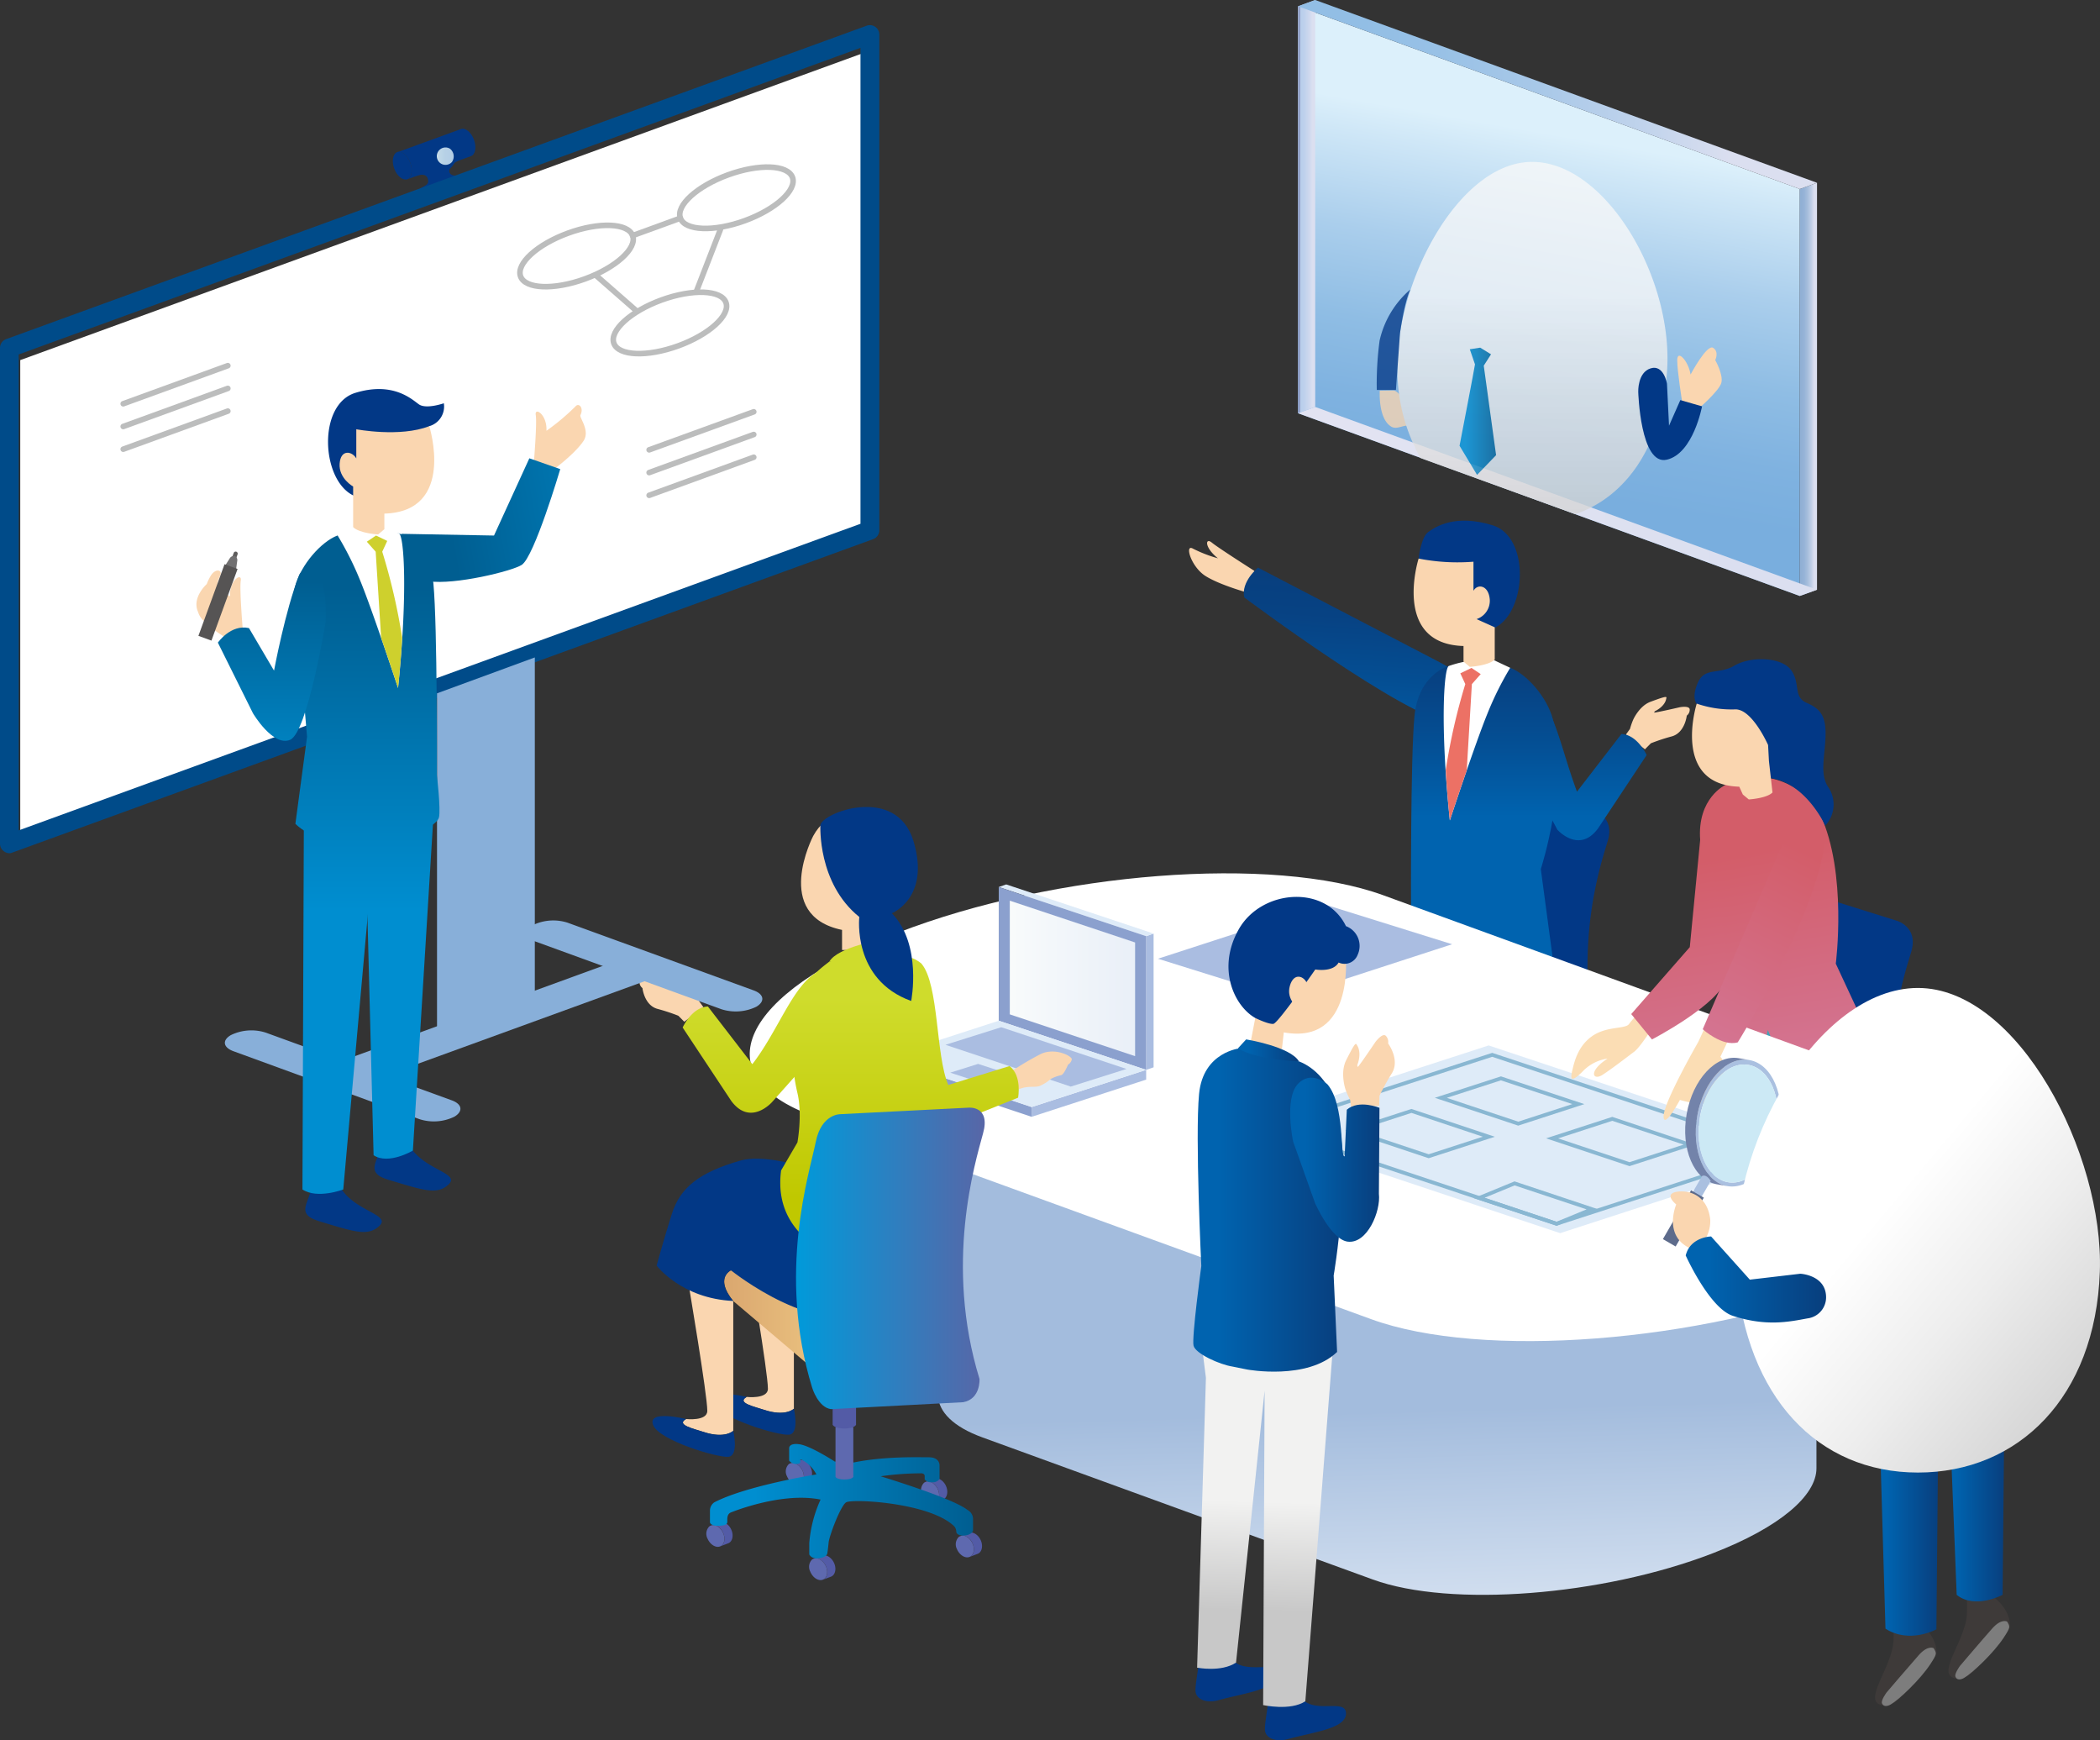 <svg xmlns="http://www.w3.org/2000/svg" xmlns:xlink="http://www.w3.org/1999/xlink" viewBox="0 0 514.5 426.26" width="514.5" height="426.26"><rect x="0" y="0" width="514.5" height="426.26" fill="#333333" stroke="none"/><defs><style>.cls-1{isolation:isolate;}.cls-2{fill:#fff;}.cls-3{fill:#023886;}.cls-4{fill:url(#linear-gradient);}.cls-5{fill:url(#linear-gradient-2);}.cls-6{fill:url(#linear-gradient-3);}.cls-7{fill:#fad6b0;}.cls-8{fill:url(#linear-gradient-4);}.cls-9{fill:url(#linear-gradient-5);}.cls-10{fill:url(#linear-gradient-6);}.cls-11{fill:url(#linear-gradient-7);}.cls-12{fill:#ec7165;}.cls-13{fill:url(#linear-gradient-8);}.cls-14{fill:#004b89;}.cls-15{fill:#fbddb4;}.cls-16{fill:#88afd9;}.cls-17{fill:url(#linear-gradient-9);}.cls-18{fill:#aabde1;}.cls-19{fill:#8ba0ce;}.cls-20{fill:#deebf8;}.cls-21{fill:url(#linear-gradient-10);}.cls-22,.cls-48{fill:none;}.cls-22{stroke:#89b7d2;stroke-miterlimit:10;stroke-width:0.92px;}.cls-23{fill:#535ba6;}.cls-24{fill:#5e69af;}.cls-25{fill:url(#linear-gradient-11);}.cls-26{fill:url(#linear-gradient-12);}.cls-27{fill:url(#linear-gradient-13);}.cls-28{fill:url(#linear-gradient-14);}.cls-29{fill:url(#linear-gradient-15);}.cls-30{fill:url(#linear-gradient-16);}.cls-31{fill:url(#linear-gradient-17);}.cls-32{fill:url(#linear-gradient-18);}.cls-33{fill:url(#linear-gradient-19);}.cls-34{fill:url(#linear-gradient-20);}.cls-35{fill:url(#linear-gradient-21);}.cls-36{fill:url(#linear-gradient-22);}.cls-37{fill:url(#linear-gradient-23);}.cls-38{fill:#aac0e0;}.cls-39{fill:#7383aa;}.cls-40{fill:#cce9f5;}.cls-41{fill:#5d6b8b;}.cls-42{fill:#3e3a39;}.cls-43{fill:#7d7d7d;}.cls-44{fill:url(#linear-gradient-24);}.cls-45{fill:url(#linear-gradient-25);}.cls-46{fill:url(#linear-gradient-26);}.cls-47{fill:url(#linear-gradient-27);}.cls-48{stroke:#bcbdbd;stroke-linecap:round;stroke-linejoin:round;stroke-width:1.37px;}.cls-49{fill:url(#linear-gradient-28);}.cls-50,.cls-51,.cls-52,.cls-53,.cls-54{mix-blend-mode:multiply;}.cls-50{fill:url(#linear-gradient-29);}.cls-51{fill:url(#linear-gradient-30);}.cls-52{fill:url(#linear-gradient-31);}.cls-53{fill:url(#linear-gradient-32);}.cls-54{fill:url(#linear-gradient-33);}.cls-55{opacity:0.77;}.cls-56{fill:url(#linear-gradient-34);}.cls-57{fill:url(#linear-gradient-35);}.cls-58{fill:url(#linear-gradient-36);}.cls-59{fill:url(#linear-gradient-37);}.cls-60{fill:url(#linear-gradient-38);}.cls-61{fill:url(#linear-gradient-39);}.cls-62{fill:url(#linear-gradient-40);}.cls-63{fill:#ced02d;}.cls-64{fill:#5e5c5c;}.cls-65{fill:#717071;}.cls-66{fill:#565454;}</style><linearGradient id="linear-gradient" x1="-1142.11" y1="295.83" x2="-1142.11" y2="200.34" gradientTransform="translate(1571.97)" gradientUnits="userSpaceOnUse"><stop offset="0.17" stop-color="#5ec1cd"/><stop offset="1" stop-color="#006c8e"/></linearGradient><linearGradient id="linear-gradient-2" x1="-1127.26" y1="295.83" x2="-1127.26" y2="200.34" xlink:href="#linear-gradient"/><linearGradient id="linear-gradient-3" x1="-859.9" y1="-499.38" x2="-859.9" y2="-592.25" gradientTransform="translate(1380.45 637.77) rotate(-10)" gradientUnits="userSpaceOnUse"><stop offset="0" stop-color="#d485af"/><stop offset="0.95" stop-color="#d35d69"/></linearGradient><linearGradient id="linear-gradient-4" x1="333.82" y1="138.51" x2="330.01" y2="195.79" gradientUnits="userSpaceOnUse"><stop offset="0" stop-color="#083e7d"/><stop offset="0.22" stop-color="#074283"/><stop offset="0.5" stop-color="#044f94"/><stop offset="0.83" stop-color="#0063af"/></linearGradient><linearGradient id="linear-gradient-5" x1="-1217.13" y1="271.72" x2="-1217.13" y2="176.24" gradientTransform="translate(1571.97)" gradientUnits="userSpaceOnUse"><stop offset="0.17" stop-color="#008ed0"/><stop offset="1" stop-color="#005e91"/></linearGradient><linearGradient id="linear-gradient-6" x1="-1202.28" y1="271.72" x2="-1202.28" y2="176.24" xlink:href="#linear-gradient-5"/><linearGradient id="linear-gradient-7" x1="-1208.59" y1="154.94" x2="-1208.59" y2="209.22" gradientTransform="translate(1571.97)" xlink:href="#linear-gradient-4"/><linearGradient id="linear-gradient-8" x1="340.3" y1="425.93" x2="338.01" y2="345.73" gradientUnits="userSpaceOnUse"><stop offset="0.17" stop-color="#e5edf7"/><stop offset="1" stop-color="#a3bcdd"/></linearGradient><linearGradient id="linear-gradient-9" x1="9803.68" y1="154.94" x2="9803.68" y2="209.22" gradientTransform="matrix(-1, 0, 0, 1, 10189.44, 0)" xlink:href="#linear-gradient-4"/><linearGradient id="linear-gradient-10" x1="247.4" y1="239.66" x2="278.1" y2="239.66" gradientUnits="userSpaceOnUse"><stop offset="0.03" stop-color="#f8fbfb"/><stop offset="0.08" stop-color="#f7fafb"/><stop offset="1" stop-color="#e9eff8"/></linearGradient><linearGradient id="linear-gradient-11" x1="173.9" y1="367.71" x2="238.36" y2="367.71" gradientTransform="matrix(1, 0, 0, 1, 0, 0)" xlink:href="#linear-gradient-5"/><linearGradient id="linear-gradient-12" x1="177.43" y1="323.02" x2="237.45" y2="323.02" gradientUnits="userSpaceOnUse"><stop offset="0" stop-color="#daa76f"/><stop offset="0.83" stop-color="#fde092"/></linearGradient><linearGradient id="linear-gradient-13" x1="233.14" y1="298.54" x2="233.14" y2="244.58" gradientUnits="userSpaceOnUse"><stop offset="0.09" stop-color="#c0c800"/><stop offset="1" stop-color="#cfdc2c"/></linearGradient><linearGradient id="linear-gradient-14" x1="210.1" y1="298.54" x2="210.1" y2="244.58" xlink:href="#linear-gradient-13"/><linearGradient id="linear-gradient-15" x1="186.99" y1="298.54" x2="186.99" y2="244.58" xlink:href="#linear-gradient-13"/><linearGradient id="linear-gradient-16" x1="210.65" y1="298.55" x2="210.65" y2="244.58" xlink:href="#linear-gradient-13"/><linearGradient id="linear-gradient-17" x1="195.06" y1="308.24" x2="241.3" y2="308.24" gradientUnits="userSpaceOnUse"><stop offset="0" stop-color="#009ada"/><stop offset="1" stop-color="#5866a7"/></linearGradient><linearGradient id="linear-gradient-18" x1="-443.11" y1="362.24" x2="-444.14" y2="394.55" gradientTransform="translate(752.41)" gradientUnits="userSpaceOnUse"><stop offset="0.17" stop-color="#f2f2f1"/><stop offset="1" stop-color="#c8c8c8"/></linearGradient><linearGradient id="linear-gradient-19" x1="292.35" y1="296.38" x2="328.95" y2="296.38" gradientUnits="userSpaceOnUse"><stop offset="0.17" stop-color="#0063af"/><stop offset="1" stop-color="#083e7d"/></linearGradient><linearGradient id="linear-gradient-20" x1="316.1" y1="284.07" x2="337.99" y2="284.07" xlink:href="#linear-gradient-19"/><linearGradient id="linear-gradient-21" x1="303.31" y1="257.3" x2="318.22" y2="257.3" xlink:href="#linear-gradient-19"/><linearGradient id="linear-gradient-22" x1="-885.45" y1="-500.06" x2="-885.45" y2="-592.43" xlink:href="#linear-gradient-3"/><linearGradient id="linear-gradient-23" x1="-1183.07" y1="2476.47" x2="-1183.07" y2="2383.64" gradientTransform="translate(2553.11 -1419.1) rotate(26)" xlink:href="#linear-gradient-3"/><linearGradient id="linear-gradient-24" x1="476.62" y1="350.03" x2="491.36" y2="350.03" xlink:href="#linear-gradient-19"/><linearGradient id="linear-gradient-25" x1="459.63" y1="356.98" x2="475.15" y2="356.98" xlink:href="#linear-gradient-19"/><linearGradient id="linear-gradient-26" x1="8889" y1="296.59" x2="8824.77" y2="350.48" gradientTransform="matrix(-1, 0, 0, 1, 9350.14, 0)" gradientUnits="userSpaceOnUse"><stop offset="0" stop-color="#fff"/><stop offset="0.38" stop-color="#ededed"/><stop offset="1" stop-color="#c8c8c8"/></linearGradient><linearGradient id="linear-gradient-27" x1="413.02" y1="313.41" x2="447.39" y2="313.41" xlink:href="#linear-gradient-19"/><linearGradient id="linear-gradient-28" x1="106.7" y1="38.66" x2="111.13" y2="38.66" gradientUnits="userSpaceOnUse"><stop offset="0" stop-color="#cee1e9"/><stop offset="0.01" stop-color="#cde0e9"/><stop offset="0.26" stop-color="#bed6e7"/><stop offset="0.54" stop-color="#b6d0e6"/><stop offset="1" stop-color="#b3cee6"/></linearGradient><linearGradient id="linear-gradient-29" x1="386.51" y1="33.89" x2="371.52" y2="118.91" gradientUnits="userSpaceOnUse"><stop offset="0" stop-color="#dcf0fb"/><stop offset="0.09" stop-color="#cfe7f7"/><stop offset="0.36" stop-color="#aaceec"/><stop offset="0.61" stop-color="#8fbde4"/><stop offset="0.83" stop-color="#7fb2e0"/><stop offset="1" stop-color="#79aede"/></linearGradient><linearGradient id="linear-gradient-30" x1="444.47" y1="95.37" x2="441.46" y2="95.37" gradientUnits="userSpaceOnUse"><stop offset="0" stop-color="#dbdff0"/><stop offset="0.23" stop-color="#c1cfe7"/><stop offset="0.53" stop-color="#a7bedd"/><stop offset="0.79" stop-color="#97b4d7"/><stop offset="1" stop-color="#91b0d5"/></linearGradient><linearGradient id="linear-gradient-31" x1="321.54" y1="50.61" x2="318.53" y2="50.61" gradientUnits="userSpaceOnUse"><stop offset="0" stop-color="#dbdff0"/><stop offset="0.25" stop-color="#ced9ee"/><stop offset="0.67" stop-color="#bed1ec"/><stop offset="0.99" stop-color="#b8ceeb"/><stop offset="1" stop-color="#93a2ca"/></linearGradient><linearGradient id="linear-gradient-32" x1="424.17" y1="23.15" x2="333.38" y2="23.15" gradientUnits="userSpaceOnUse"><stop offset="0" stop-color="#dbdff0"/><stop offset="0.22" stop-color="#c2d4ec"/><stop offset="0.52" stop-color="#a8c8e8"/><stop offset="0.79" stop-color="#98c1e6"/><stop offset="1" stop-color="#92bee5"/></linearGradient><linearGradient id="linear-gradient-33" x1="424.17" y1="122.83" x2="333.38" y2="122.83" gradientUnits="userSpaceOnUse"><stop offset="0" stop-color="#dbdff0"/><stop offset="0.12" stop-color="#dce0f0"/><stop offset="1" stop-color="#e2e3f2"/></linearGradient><linearGradient id="linear-gradient-34" x1="375.42" y1="72.5" x2="375.42" y2="143.08" gradientUnits="userSpaceOnUse"><stop offset="0" stop-color="#f8f8f8"/><stop offset="1" stop-color="#c8c8c8"/></linearGradient><linearGradient id="linear-gradient-35" x1="-783.42" y1="100.75" x2="-774.47" y2="100.75" gradientTransform="translate(1141.01)" xlink:href="#linear-gradient-5"/><linearGradient id="linear-gradient-36" x1="10393.26" y1="239.29" x2="10393.26" y2="143.81" gradientTransform="matrix(-1, 0, 0, 1, 10491.15, 0)" xlink:href="#linear-gradient-5"/><linearGradient id="linear-gradient-37" x1="10408.11" y1="239.29" x2="10408.11" y2="143.81" gradientTransform="matrix(-1, 0, 0, 1, 10491.15, 0)" xlink:href="#linear-gradient-5"/><linearGradient id="linear-gradient-38" x1="3434.5" y1="-3118.6" x2="3434.5" y2="-3193.45" gradientTransform="matrix(0.17, 0.98, 0.98, -0.17, 2651.11, -3806.12)" xlink:href="#linear-gradient-5"/><linearGradient id="linear-gradient-39" x1="10401.44" y1="239.29" x2="10401.44" y2="143.8" gradientTransform="matrix(-1, 0, 0, 1, 10491.15, 0)" xlink:href="#linear-gradient-5"/><linearGradient id="linear-gradient-40" x1="10424.6" y1="207.91" x2="10424.6" y2="142.42" gradientTransform="matrix(-1, 0, 0, 1, 10491.15, 0)" xlink:href="#linear-gradient-5"/></defs><g class="cls-1"><g id="レイヤー_2" data-name="レイヤー 2"><g id="レイヤー_2-2" data-name="レイヤー 2"><polygon class="cls-2" points="4.96 88.21 4.96 206.13 213.58 130.16 213.58 12.24 4.96 88.21"/><path class="cls-3" d="M101.49,43.31s3.09-1.59,3.41.86c.25,1.95-3,1-2.9,4.51l12.18-4.09s.34-1.45-2.38-1.53-1.88-2.47.09-3.5c1.36-.71.17-1.78.17-1.78Z"/><path class="cls-3" d="M464.67,225.52l-31.3-9.8s-4.76-1.94-6.15,4.61c-1.46,6.83-9.54,28.53-.87,59.84,0,0,1.45,5.37,4.62,6.94l32.37,10.08c4.34.77,4.05-4.23,4.05-4.23-8.67-31.31-1.09-53.29.87-59.84C470.08,227,464.67,225.52,464.67,225.52Z"/><path class="cls-4" d="M421.49,255.37l5.1,83s6,3.56,9.63,1.14l2-77.59s-3.39-15.29-8-14.56S421.49,255.37,421.49,255.37Z"/><path class="cls-5" d="M435.81,260.22l7.84,87.67s6.33,2.43,10,0L453.27,259s-4.12-7.52-8.73-6.79S435.81,260.22,435.81,260.22Z"/><path class="cls-6" d="M422.79,192.23s-7.07,3.2-6.24,13.64,6.27,44.32,6.27,44.32-1.92,7.9-1.11,9.73,5.89,3.44,9.08,3.38l2.32-11,5,11.7s14.95.11,20.92-8.06l-9.26-19.89s2.88-22.2-3.8-36.51c-2.4-5.14-8.12-8.13-12.19-8.9Z"/><path class="cls-3" d="M416.05,172.79s-1.91-1.2-.14-5.43c1.72-4.07,5.11-2,9.06-4.33s11.56-2.13,13.88,1.15.41,6.55,3.82,8,4.73,3.35,4.59,8.13-1.48,9.28.63,12.45a7.55,7.55,0,0,1-.71,9.47s-4.65-10.38-13.39-11.62C425.66,189.51,416.05,172.79,416.05,172.79Z"/><path class="cls-7" d="M415.7,172.35s-6.29,19.86,10.42,20.35l.87,1.91,1.46,1.21s4.36-.24,5.81-1.7l-.87-7.72-.21-3.91s-3.86-8.78-8-8.73A26.17,26.17,0,0,1,415.7,172.35Z"/><path class="cls-3" d="M390.36,198.48l-31.3-9.81s-4.75-1.93-6.15,4.62c-1.46,6.83-9.53,28.53-.87,59.84,0,0,1.45,5.36,4.63,6.93L389,270.15c4.34.77,4-4.23,4-4.23-8.67-31.32-1.09-53.29.87-59.85C395.78,200,390.36,198.48,390.36,198.48Z"/><path class="cls-7" d="M307.33,139.84s-8.83-5.61-10.43-6.93-1.93,1.12,1.5,3.85a33,33,0,0,1-6.12-2.37c-2.14-1.24-.51,4.45,3.08,6.71S306,145.27,306,145.27Z"/><path class="cls-8" d="M356,177.34c-11.66-1.42-51.16-31-51.16-31-.86-3.86,3.37-7.3,3.37-7.3l43.84,22.83s8,3.92,8.29,7.08S356,177.34,356,177.34Z"/><path class="cls-3" d="M376.37,322.59c.08,2.91,2.41,5.5,1.23,7.2-.82,1.19-2.27,1.55-5.32,2.46-6.87,2.06-10,2.93-12.58.38s5.11-3.42,8.87-8.25a6.62,6.62,0,0,0,1.36-3.38"/><path class="cls-3" d="M359.41,312.47c.08,2.91,2.42,5.5,1.23,7.21-.82,1.18-2.26,1.54-5.31,2.46-6.87,2.06-10,2.93-12.58.38s5.11-3.42,8.87-8.26a6.68,6.68,0,0,0,1.35-3.38"/><path class="cls-9" d="M346.47,231.26l5.1,83s6,3.57,9.63,1.14l2-77.59s-3.39-15.28-8-14.55S346.47,231.26,346.47,231.26Z"/><path class="cls-10" d="M360.79,236.12l7.84,87.67s6.33,2.42,10,0l-.34-88.89s-4.12-7.52-8.73-6.79S360.79,236.12,360.79,236.12Z"/><path class="cls-11" d="M355.06,163.08s-7.53,1.92-8.52,12.35-.84,46.82-.84,46.82-1,8.49-.51,10.43,6.38,4.62,9.53,5.11l1.48-8.24,2.16,9s14.7,2.71,22-4.31l-2.86-21.36s7-21.52,2.94-36.77c-1.47-5.48-6.47-11-10.34-12.49Z"/><path class="cls-2" d="M358.6,162.13a27.31,27.31,0,0,0-3.63,1c-1.22.48-2.19,14.55.24,37.84,0,0,6.18-18.76,9.22-26.2A77.56,77.56,0,0,1,370,163.58l-4.13-1.94Z"/><path class="cls-12" d="M359.35,188.69c-2.22,6.44-4.14,12.25-4.14,12.25-.46-4.45-.8-8.57-1-12.31A147.1,147.1,0,0,1,359,167.57l-1.22-2.64,2.74-1.32,2.26,1.51-2.17,2.45Z"/><path class="cls-3" d="M347.56,136.82s.57-5.23,2.36-6.51,6.57-4.46,15.75-1.65,8.42,20.91.76,25S347.56,136.82,347.56,136.82Z"/><path class="cls-7" d="M347.56,136.82s-6.62,20.91,11,21.42v3.82l1.53,1.28s4.59-.26,6.12-1.78v-7.91l-4.45-2A4.75,4.75,0,0,0,365,146.9c-.26-3.57-3-4-4-2.18v-7.13A49.64,49.64,0,0,1,347.56,136.82Z"/><path class="cls-13" d="M229.8,278.37v63.48c.2,4,3.73,7.63,10.84,10.22l95.73,34.84c19,6.9,56.23,4,83.24-6.43,16.55-6.4,25.41-14.17,25.42-20.8V307.77Z"/><path class="cls-14" d="M2.29,209A2.31,2.31,0,0,1,1,208.55a2.28,2.28,0,0,1-1-1.88V85.22a2.28,2.28,0,0,1,1.51-2.15L212.33,6.3a2.28,2.28,0,0,1,2.1.27,2.3,2.3,0,0,1,1,1.88V129.9a2.3,2.3,0,0,1-1.51,2.16L3.07,208.82A2.07,2.07,0,0,1,2.29,209ZM4.58,86.82V203.4l206.24-75.1V11.72Z"/><path class="cls-15" d="M412.68,248.65c-2.1,2.47-6,1.13-6,1.13a1.07,1.07,0,0,1-1.27,0c-.81-.45-.1-2.44-.1-2.44s.28-1.3,1-1.35.78,1.11.78,1.11.37-1.16,1-1.14.86,1.19.86,1.19.27-1.22,1-1.11.82,1.11.82,1.11.55-1.32,1.2-.86a2.84,2.84,0,0,1,.72,1.11Z"/><path class="cls-3" d="M458.92,338c.08,2.91,2.42,5.5,1.23,7.21-.82,1.18-2.27,1.54-5.32,2.45-6.86,2.06-10,2.94-12.57.39s5.1-3.42,8.86-8.26a6.62,6.62,0,0,0,1.36-3.38"/><polygon class="cls-16" points="107.07 253.49 107.07 169.83 131.03 161.04 131.03 245.35 107.07 253.49"/><path class="cls-2" d="M220,228.47c-38.58,14.93-47.9,35-20.81,44.89l136.75,49.77C363,333,416.25,328.88,454.84,314h0c38.58-14.93,47.9-35,20.81-44.89L338.9,219.29c-27.09-9.86-80.33-5.75-118.92,9.18Z"/><path class="cls-7" d="M402.9,179c3.38-1.83,1.82-4.42,2.62-4.82,2.45-1.25,2.67-2.88,2.67-2.88.13-.65.67-1.07-3.79.59-2.77,1-4.26,4.38-4.26,4.38a17,17,0,0,0-.79,2.27l-1,1.38,4.66,3.62,1.45-1.47a47.13,47.13,0,0,1,5.13-1.69c3.23-.89,3.67-5.09,3.67-5.09a1.82,1.82,0,0,0,.72-1.51c-.05-1-2.44-.54-2.44-.54s-5.36,1.24-6.24,1.31"/><path class="cls-17" d="M374.86,168.69c5.83,3.37,7.31,14,11.5,25.23l10.89-14.13c3.95.18,6.18,5.16,6.18,5.16l-11.88,17.93c-4.67,6.39-10,.35-10,.35l-9.86-18.53s-5.07-8.31-3.22-12.91A5.08,5.08,0,0,1,374.86,168.69Z"/><polygon class="cls-18" points="252.75 273.56 280.81 264.45 280.81 262.06 252.75 271.17 252.75 273.56"/><polygon class="cls-19" points="252.75 273.56 216.64 261.52 216.64 259.13 252.75 271.17 252.75 273.56"/><polygon class="cls-18" points="280.81 262.06 282.63 261.44 282.63 228.68 280.81 229.31 280.81 262.06"/><polygon class="cls-20" points="280.81 229.31 282.63 228.68 246.52 216.64 244.69 217.27 280.81 229.31"/><polygon class="cls-19" points="280.81 262.06 244.69 250.02 244.69 217.27 280.81 229.31 280.81 262.06"/><polygon class="cls-21" points="278.1 258.7 247.4 248.47 247.4 220.62 278.1 230.86 278.1 258.7"/><polygon class="cls-20" points="252.75 271.17 216.64 259.13 244.69 250.03 280.81 262.06 252.75 271.17"/><polygon class="cls-20" points="382.24 302.06 303.72 275.87 364.71 256.08 443.23 282.25 382.24 302.06"/><polygon class="cls-18" points="314.87 244.58 283.7 234.84 324.6 221.56 355.77 231.29 314.87 244.58"/><polygon class="cls-22" points="381.36 299.76 310.7 276.19 365.59 258.38 436.26 281.93 381.36 299.76"/><polygon class="cls-22" points="371.96 275.24 353 268.91 367.73 264.14 386.69 270.45 371.96 275.24"/><polygon class="cls-22" points="399.23 285.16 380.27 278.84 395 274.06 413.96 280.38 399.23 285.16"/><polygon class="cls-22" points="381.36 299.76 362.4 293.44 371.07 289.87 390.03 296.19 381.36 299.76"/><polygon class="cls-22" points="350.03 283.22 331.07 276.9 345.8 272.12 364.76 278.44 350.03 283.22"/><polygon class="cls-18" points="262.33 266.16 231.64 255.92 245.3 251.62 275.99 261.84 262.33 266.16"/><polygon class="cls-18" points="241.47 265.58 232.81 262.75 239.63 260.6 248.3 263.42 241.47 265.58"/><path class="cls-7" d="M247.8,262.42a73.36,73.36,0,0,1,7.1-4.2c3.5-1.74,7.8.47,7.69,1.28a2,2,0,0,1-.93,1.29s-.94,2.33-1.64,2.56a9.84,9.84,0,0,0-2.56.93,10.55,10.55,0,0,1-2.79,1.75c-1.4.46-3.5-.35-6.17,1.39C247,268.39,247.8,262.42,247.8,262.42Z"/><path class="cls-23" d="M229,362.14c1-.24,2.28.62,2.83,2s.19,2.86-.87,3.21l-2,.77c1.06-.34,1.45-1.78.88-3.21a3.52,3.52,0,0,0-1.57-1.8,2.16,2.16,0,0,0-1.51-.14Z"/><path class="cls-24" d="M228.33,363.15a3.8,3.8,0,0,1,1.49,1.76c.57,1.43.18,2.87-.88,3.21s-2.38-.52-3-1.95a2.56,2.56,0,0,1,.48-3A1.8,1.8,0,0,1,228.33,363.15Z"/><path class="cls-23" d="M195.87,357.63c1-.24,2.28.62,2.83,2s.19,2.87-.87,3.22l-2,.77c1.06-.34,1.45-1.78.87-3.21a3.46,3.46,0,0,0-1.56-1.8,2.15,2.15,0,0,0-1.51-.15Z"/><path class="cls-24" d="M195.19,358.64a3.75,3.75,0,0,1,1.49,1.76c.58,1.43.19,2.87-.87,3.21s-2.38-.53-3-2a2.53,2.53,0,0,1,.47-3A1.8,1.8,0,0,1,195.19,358.64Z"/><path class="cls-23" d="M176.4,372.84c1-.24,2.28.62,2.83,2s.19,2.86-.87,3.21l-2,.77c1.06-.34,1.45-1.78.87-3.21a3.46,3.46,0,0,0-1.56-1.8,2.18,2.18,0,0,0-1.51-.14Z"/><path class="cls-24" d="M175.72,373.85a3.75,3.75,0,0,1,1.49,1.76c.58,1.43.19,2.87-.87,3.21s-2.38-.52-3-1.95a2.54,2.54,0,0,1,.47-3A1.8,1.8,0,0,1,175.72,373.85Z"/><path class="cls-23" d="M201.57,381c1-.24,2.28.62,2.84,2s.19,2.87-.87,3.22l-2,.77c1.06-.34,1.45-1.78.87-3.21a3.46,3.46,0,0,0-1.56-1.8,2.15,2.15,0,0,0-1.51-.15Z"/><path class="cls-24" d="M200.9,382a3.75,3.75,0,0,1,1.49,1.76c.58,1.43.19,2.87-.87,3.21s-2.39-.53-3-2a2.53,2.53,0,0,1,.47-3A1.8,1.8,0,0,1,200.9,382Z"/><path class="cls-23" d="M237.51,375.42c1-.24,2.28.62,2.83,2s.19,2.86-.87,3.21l-2,.77c1.06-.34,1.45-1.78.87-3.21a3.46,3.46,0,0,0-1.56-1.8,2.18,2.18,0,0,0-1.51-.14Z"/><path class="cls-24" d="M236.83,376.43a3.75,3.75,0,0,1,1.49,1.76c.58,1.43.19,2.87-.87,3.21s-2.38-.52-3-1.95a2.54,2.54,0,0,1,.48-3A1.78,1.78,0,0,1,236.83,376.43Z"/><path class="cls-25" d="M204.51,358s-5.86-3.81-8.59-4.22-2.58,1-2.58,1v3a2.2,2.2,0,0,0,2.17.77c1.2-.16,0-1.23.91-1a8.76,8.76,0,0,1,3.6,3.61S182.86,363.9,175,368a2.48,2.48,0,0,0-1.06,1.92v3s.15.82,1.82.82,2.43-.27,2.43-.95-.15-1.91.91-2.33,12.68-5,21.94-3.14A31.57,31.57,0,0,0,198.27,378v2.74s.46,1.23,2.43.95,2-1.23,2-1.23.16-.95.31-2.59,2.88-8.89,4.25-9.85,20.05,0,26.27,5.61a2,2,0,0,1,.76,1.5c0,1,1.67,1.23,2.89.82s1.21-1.09,1.21-1.09v-3a2.5,2.5,0,0,0-1.21-1.91c-.81-.55-2.82-2.53-21.41-8.34a70.67,70.67,0,0,1,9.71-.72s1.07-.13,1.07.69v.82a2.13,2.13,0,0,0,1.82.68,2,2,0,0,0,1.82-.82v-3.3s.11-2-2.62-2-10.81-.27-18.42,1.27"/><path class="cls-24" d="M209.06,349.54v12.23s-.3.63-2.18.63-2.18-.63-2.18-.63V349.54"/><path class="cls-23" d="M209.73,333.91V349s-.39.91-2.85.91S204,349,204,349V333.91"/><path class="cls-7" d="M194.5,313.28v31.79s-2,2-7.23.29c-2.33-.78-6.93-1.73-4.33-3.18,0,0,5.2.58,5.2-2,0-4.05-4.62-31.21-4.62-31.21Z"/><path class="cls-3" d="M182.94,342.18c-2.6,1.45,2,2.4,4.33,3.18,5.21,1.74,7.23-.29,7.23-.29s1.44,6.07-1.16,6.36-17.05-4-18.49-7.8S182.94,342.18,182.94,342.18Z"/><path class="cls-26" d="M179.65,318.69l19.08,16.18h38.72l-58.38-23.7S175,312.91,179.65,318.69Z"/><path class="cls-7" d="M179.65,318.69v31.79s-2,2-7.23.29c-2.33-.78-6.93-1.74-4.33-3.18,0,0,5.2.58,5.2-2,0-4-4.62-31.21-4.62-31.21Z"/><path class="cls-3" d="M168.09,347.59c-2.6,1.44,2,2.4,4.33,3.18,5.21,1.73,7.23-.29,7.23-.29s1.44,6.07-1.16,6.36-17.05-4-18.49-7.81S168.09,347.59,168.09,347.59Z"/><path class="cls-3" d="M215.2,292.68s-23.7-11.28-33.82-8.39-14.74,6.65-16.76,13S160.87,310,160.87,310s6.06,8.09,18.78,8.67c0,0-4.62-4.92-.58-7.52,0,0,22.26,17.92,35.26,9,11.37-7.83,12.72-14.45,12.72-14.45Z"/><path class="cls-27" d="M225.77,236.05c4.32,5.16,3.45,22.53,6.56,29.71l15-4.63c3.13,2.4,2.1,7.75,2.1,7.75l-18,7.2c-7.49,2.55-8.36-5.43-8.36-5.43L217.35,250s-2.21-10.32,1.1-14S225.77,236.05,225.77,236.05Z"/><path class="cls-7" d="M167.76,245.73c-3.38-1.82-1.82-4.41-2.62-4.81-2.45-1.25-2.67-2.89-2.67-2.89-.13-.64-.67-1.06,3.79.59,2.77,1,4.26,4.39,4.26,4.39a17,17,0,0,1,.79,2.27l1,1.38-4.66,3.62-1.45-1.47a47.13,47.13,0,0,0-5.13-1.69c-3.23-.89-3.67-5.09-3.67-5.09a1.83,1.83,0,0,1-.72-1.52c0-1,2.44-.53,2.44-.53s5.36,1.24,6.24,1.31"/><path class="cls-7" d="M199.23,204.78s-10.16,19.44,7.07,23l0,4.92,1.53,0s4.59-.25,6.12-1.78l1-8.29,1.68-14S205.9,192.66,199.23,204.78Z"/><path class="cls-28" d="M217.52,232.33s9.13.78,10.13,11.21-3.79,25.2-3.79,33.07,5.62,26.63,5.14,28.58-6.39,4.62-9.54,5.11l-3.64.73s-27.28-2.94-24.45-24.33l4-6.86s1.26-6.85,0-12.11a48.33,48.33,0,0,1,.11-22.43c1.47-5.48,6.64-8.85,7.69-9.75Z"/><path class="cls-29" d="M200,238.24c-5.82,3.37-9.42,14.35-15.68,22.43l-10.89-14.13c-3.95.18-6.18,5.15-6.18,5.15l11.88,17.94c4.68,6.38,10,.35,10,.35l14-15.73s5.07-8.32,3.22-12.91A5.07,5.07,0,0,0,200,238.24Z"/><path class="cls-30" d="M218.11,232.33l-2-2.17s-10.8,1.75-12.93,5.39C203.2,235.55,214.16,235.06,218.11,232.33Z"/><path class="cls-3" d="M201,202.18s-.76,14.16,9.53,22.43c0,0-1.82,15.34,12.71,20.58,0,0,2.74-13.82-4.73-21.49,0,0,9.52-3.8,5.28-17.72S201.18,199.15,201,202.18Z"/><path class="cls-31" d="M237.33,271.32,206,272.91s-4.75-.2-6.15,6.85c-1.46,7.36-9.54,32-.87,60.16,0,0,1.45,4.84,4.63,5.25l32.37-1.7c4.33-.8,4-5.7,4-5.7-8.67-28.16-1.09-52.89.87-60.16C242.75,270.82,237.33,271.32,237.33,271.32Z"/><path class="cls-3" d="M293.79,405.88c-.07,2.79-1.1,7.15-.86,8.61.29,1.73,2.59,2.78,5.48,2,6.49-1.81,14.35-2.58,14.35-6.32,0-3.45-6.41-.38-10-2.89a3.37,3.37,0,0,1-2.37-2.57"/><path class="cls-3" d="M310.8,415.4c-.08,2.79-1.11,7.16-.86,8.62.28,1.72,2.59,2.77,5.47,2,6.49-1.8,14.36-2.58,14.36-6.32,0-3.45-6.42-.38-10-2.89a3.37,3.37,0,0,1-2.38-2.56"/><path class="cls-7" d="M334.17,267c1.44-4.26-2-5.23-1.6-6.21,1.1-3,0-4.59,0-4.59-.41-.66-.27-1.45-2.77,3.52-1.54,3.09-.15,7.15-.15,7.15a19.26,19.26,0,0,0,1.15,2.57l.24,2,6.87-.61.06-2.42a57.65,57.65,0,0,1,3.06-5.55c2-3.32-.94-7.27-.94-7.27a2.13,2.13,0,0,0-.58-1.88c-.82-.76-2.52,1.5-2.52,1.5s-3.59,5.34-4.29,6.1"/><path class="cls-32" d="M316.75,325.06c-3.35.53-6.05,4.13-7.27,6.05-1.33-4.47-3.9-11.4-7-10.9-4.61.72-8.21,8-8.21,8l1.18,9.28-2.16,71s5.9,1.18,9.54-1.24l7-66.59v0l-.36,77s6.7,1.48,10.34-.94L326.41,332S321.36,324.33,316.75,325.06Z"/><path class="cls-7" d="M329.7,234.21s2.15,21.83-15.17,18.67l-.46,4.05-1.53,0s-4.59-.25-6.12-1.78l2-10.3,3.66-13.56S322.14,235.47,329.7,234.21Z"/><path class="cls-3" d="M329.76,226.86a5.17,5.17,0,0,1,2.87,7,3.44,3.44,0,0,1-4.67,1.91c-1.4,2.49-5.71,1.7-5.71,1.7s-9.1,13.14-10.26,13.32-4.44-1.43-4.44-1.43c-5.14-2.91-9.55-12.14-4-21.82S324.79,216.57,329.76,226.86Z"/><path class="cls-33" d="M303.9,256.77s-9.14.78-10.13,11.21.55,42.13.55,42.13-2.38,17.57-1.9,19.52,6.38,4.62,9.54,5.11l3.63.73s14.7,2.71,22-4.31l-.84-18.72s4.6-26.44.51-41.68c-1.47-5.48-5.16-9.3-9-10.77Z"/><path class="cls-34" d="M325.25,265.63c4.32,5.15,3,18,4.19,17.6l.53-11.41c3-2.57,8-.45,8-.45l-.14,21.05c.5,4.24-2.84,12.32-7.64,11.72-4.09-.51-8-9.44-8-9.44l-5.38-15.1s-2.21-10.32,1.1-14S325.25,265.63,325.25,265.63Z"/><path class="cls-35" d="M303.31,256.77l2-2.17s10.81,1.75,12.94,5.39C318.22,260,307.26,259.5,303.31,256.77Z"/><path class="cls-7" d="M318.15,247s-3.12-2.09-2.13-5.53,3.63-2.36,4.26-.4"/><path class="cls-15" d="M404.2,252.75s-2.57,3.94-3.8,4.85-5.49,4.22-7.81,5.7-3.59-.85,1.27-4a10.48,10.48,0,0,0-6.12,3.16c-3,3-3,1.69-2.54-.21s1.27-5.91,4.86-8.44,8.23-1.69,9.07-3a20.8,20.8,0,0,1,2.75-3"/><path class="cls-36" d="M417,201,414,232l-14.35,16.4,5.08,6.21s17.12-8.86,18.28-15.25S417,201,417,201Z"/><path class="cls-15" d="M417.81,251.47l-1.71,3.7s-8.52,14.83-8.52,18.25,4-4,4-4,5.91,1.9,8.49.26a2,2,0,0,0,.57-2.56,13.17,13.17,0,0,0,1.71-4.83c.28-2.56-.86-3.42-.86-3.42l2.85-6Z"/><path class="cls-37" d="M447.25,204.84c-1.43,18.33-21.5,50.48-21.5,50.48-3.79,1.12-8.58-3.21-8.58-3.21l18.75-43.47s3.42-7.92,6.48-8.75C447.25,198.58,447.25,204.84,447.25,204.84Z"/><path class="cls-38" d="M428.61,259.66c-5.56-1-11.28,5.14-12.78,13.66s1.78,16.23,7.34,17.21,11.28-5.13,12.78-13.66S434.17,260.64,428.61,259.66Zm6.64,17.19c-1.4,7.94-6.74,13.64-11.92,12.73s-8.25-8.1-6.84-16,6.73-13.65,11.91-12.73S436.65,268.9,435.25,276.85Z"/><path class="cls-39" d="M428.61,259.66l-2.59-.45c-5.56-1-11.28,5.14-12.79,13.66s1.79,16.23,7.35,17.21l2.59.45c-5.56-1-8.85-8.68-7.34-17.21S423.05,258.68,428.61,259.66Z"/><path class="cls-38" d="M419.13,289.26l-4.67,8.09-2.11-1.22,4.67-8.08S418,287.46,419.13,289.26Z"/><path class="cls-40" d="M435.25,276.85c-1.4,7.94-6.74,13.64-11.92,12.73s-8.25-8.1-6.84-16,6.73-13.65,11.91-12.73S436.65,268.9,435.25,276.85Z"/><rect class="cls-41" x="405.51" y="296.63" width="13.81" height="3.61" transform="translate(-52.2 506.47) rotate(-60.01)"/><path class="cls-42" d="M470.38,397.68c3.66,2.81,4.31,6.16,3.94,7.6s-2,1.39-3.72,4.06c-3.94,6-7.3,9.87-10.41,8s3.94-10,3.72-16.16a34.85,34.85,0,0,0-.29-6.06"/><path class="cls-43" d="M463.2,417.52c2.1-1.21,7.25-6.11,9.71-9.85,1.75-2.67,1.55-2.67.85-3.94,0,0-1.41-.85-3.66,1.69s-7.88,9.14-7.88,9.14-1.45,1.95-1.13,2.68C461.65,418.5,463.2,417.52,463.2,417.52Z"/><path class="cls-42" d="M488.37,391.13c3.66,2.81,4.32,6.16,3.95,7.6s-2,1.39-3.72,4.06c-3.94,6-7.3,9.87-10.42,8s3.95-10,3.72-16.16a35.41,35.41,0,0,0-.28-6"/><path class="cls-43" d="M481.2,411c2.09-1.22,7.24-6.11,9.71-9.85,1.74-2.67,1.55-2.67.84-3.94,0,0-1.4-.85-3.66,1.69s-7.88,9.14-7.88,9.14-1.45,1.95-1.12,2.68C479.65,412,481.2,411,481.2,411Z"/><path class="cls-44" d="M491.36,315.82l-.72,74.84s-6.77,3.62-11.25,0l-2.77-69.3s1.4-14.25,6-13.52S491.36,315.82,491.36,315.82Z"/><path class="cls-45" d="M475.15,321.34l-.73,77.76s-6.57,3.64-12.48-.16l-2.31-79s1.71-7.3,6.32-6.57S475.15,321.34,475.15,321.34Z"/><path class="cls-46" d="M425.34,311.58c2.44,30.66,20,49.12,44.56,49.12s43.45-18.38,44.56-49.12C515.52,282.64,494.39,242,469.9,242S422.88,280.81,425.34,311.58Z"/><path class="cls-7" d="M413.83,305.65s2.07.38,4.18-2.51a8.73,8.73,0,0,0,1-4.36c-.58-5.79-5-7.41-8.26-6.84s-.07,3.09-.07,3.09S407.47,302.47,413.83,305.65Z"/><path class="cls-47" d="M447.39,317.68a5.19,5.19,0,0,1-4.57,5.26c-4.43.82-10.06,2.05-18.29-.63C418.8,320.43,413,307.53,413,307.53c1.13-4.58,6.22-4.66,6.22-4.66l9.49,10.58L441.08,312S447.3,312.29,447.39,317.68Z"/><line class="cls-48" x1="30.19" y1="98.9" x2="55.82" y2="89.57"/><line class="cls-48" x1="30.19" y1="104.47" x2="55.82" y2="95.14"/><line class="cls-48" x1="30.19" y1="110.03" x2="55.82" y2="100.7"/><line class="cls-48" x1="159.04" y1="110.19" x2="184.67" y2="100.87"/><line class="cls-48" x1="159.04" y1="115.76" x2="184.67" y2="106.43"/><line class="cls-48" x1="159.04" y1="121.33" x2="184.67" y2="112"/><path class="cls-48" d="M155,57.71c1.13,3.1-4.11,7.85-11.69,10.61s-14.64,2.49-15.77-.62,4.1-7.85,11.68-10.61S153.84,54.61,155,57.71Z"/><path class="cls-48" d="M194.16,43.45c1.12,3.1-4.11,7.85-11.69,10.61s-14.65,2.48-15.78-.62,4.11-7.85,11.69-10.61S193,40.34,194.16,43.45Z"/><path class="cls-48" d="M177.86,74.1c1.13,3.1-4.1,7.86-11.69,10.62s-14.64,2.48-15.77-.62,4.1-7.86,11.68-10.62S176.73,71,177.86,74.1Z"/><line class="cls-48" x1="145.88" y1="67.35" x2="155.78" y2="76.01"/><line class="cls-48" x1="170.62" y1="71.37" x2="176.5" y2="56.21"/><line class="cls-48" x1="166.69" y1="53.44" x2="154.97" y2="57.71"/><path class="cls-16" d="M110.69,269.53c2.54.92,2.83,2.69.64,4h0a11.49,11.49,0,0,1-8.55.61L57.21,257.5c-2.55-.92-2.83-2.69-.65-3.95h0a11.49,11.49,0,0,1,8.55-.61Z"/><path class="cls-16" d="M184.66,242.6c2.54.93,2.83,2.7.64,4h0a11.54,11.54,0,0,1-8.55.61l-45.57-16.59c-2.55-.92-2.83-2.7-.65-4h0a11.49,11.49,0,0,1,8.55-.6Z"/><path class="cls-16" d="M80.39,261.09c-2.54.92-2.83,2.69-.64,4l4-1.46c2.18,1.26,2,3,4.54,2.07l71.91-26.17c2.54-.93,2.83-2.7.65-4h0a11.57,11.57,0,0,0-8.56-.61Z"/><path class="cls-3" d="M100.53,39.92c.67,1.84.33,3.66-.76,4s-2.51-.78-3.18-2.62-.33-3.66.75-4.06S99.85,38.07,100.53,39.92Z"/><path class="cls-3" d="M116.13,34.24c-.68-1.85-2.1-3-3.19-2.63l-15.6,5.68c1.09-.4,2.51.78,3.19,2.63s.33,3.66-.76,4l15.6-5.67C116.46,37.9,116.8,36.08,116.13,34.24Z"/><path class="cls-3" d="M111.21,40.11c-1,1.78-3,2.56-4.42,1.73s-1.74-2.91-.71-4.69,3-2.55,4.42-1.73S112.23,38.33,111.21,40.11Z"/><path class="cls-49" d="M110.71,39.7a2.13,2.13,0,1,1-.49-3.29A2.38,2.38,0,0,1,110.71,39.7Z"/><polygon class="cls-50" points="440.95 145.98 318.02 101.22 318.02 1.54 440.95 46.3 440.95 145.98"/><polygon class="cls-51" points="445.17 44.77 440.95 46.3 440.95 145.98 445.17 144.45 445.17 44.77"/><polygon class="cls-52" points="322.23 0 318.02 1.54 318.02 101.22 322.23 99.68 322.23 0"/><polygon class="cls-53" points="322.23 0 318.02 1.54 440.95 46.3 445.17 44.77 322.23 0"/><polygon class="cls-54" points="322.23 99.68 318.02 101.22 440.95 145.98 445.17 144.45 322.23 99.68"/><g class="cls-55"><path class="cls-7" d="M341.29,95.65s1-.21,2.43,2.19a2,2,0,0,0,.8.9l-.85,1.55a6.56,6.56,0,0,0,1.84,2.12c.39.27,1.24,1.28.85,1.69-.73.76-1.62.11-2,.18-1.2.2-2.39.85-3.45.25-3.32-1.9-2.87-8.83-2.87-8.83Z"/><path class="cls-56" d="M375.37,39.65c-18.14,0-33.8,30.13-33,51.57a44,44,0,0,0,5.66,21l37.93,13.73c12.54-4.33,21-16.66,22.44-34.68C410.2,68.42,393.51,39.65,375.37,39.65Z"/><path class="cls-57" d="M366.54,111.49l-4.66,4.84-4.29-7.14s3.76-19.5,3.78-19.94l-1.27-3.7,2.55-.39,2.65,1.63-1.78,2.78Z"/><path class="cls-3" d="M343,81.62s1-7.36,2.52-10.7A23.11,23.11,0,0,0,338,83.44a79.67,79.67,0,0,0-.69,12.08H342Z"/></g><path class="cls-7" d="M412.18,98.78s-1.26-7.79-1.26-10.56,2.77.25,3.27,3.52c0,0,4-7.54,5.53-6.54s.51,3,.51,3,2,3.52,1.51,5.53-5.79,6.54-5.79,6.54Z"/><path class="cls-3" d="M401.37,96s.5,18.11,7,16.6S417,99.53,417,99.53L411.68,98l-2.77,6.28L408.41,94s-.76-4.77-4-3.77S401.37,96,401.37,96Z"/><path class="cls-7" d="M59.46,154s-.81-9.74-.47-11.78-2.84-.15-2.63,3.86a16.31,16.31,0,0,1-2.42-1.75c-1.31-1.06-.34-2.32.07-3.55s-1.2-1.53-2.29.11a12.1,12.1,0,0,0-1.07,2.18s-3.73,3.3-2.12,6.84a4.74,4.74,0,0,0,1.33,2.11,29.32,29.32,0,0,0,5.8,4.38Z"/><path class="cls-7" d="M130.78,113.45s.82-9.74.48-11.79,2.83-.15,2.62,3.86a54.56,54.56,0,0,0,7.14-6c.82-.93,2.06.4,1.19,2.16-.31.63,2.44,3.79.75,6.33-2.36,3.52-8.37,7.78-8.37,7.78Z"/><path class="cls-3" d="M76.36,290.15c-.08,2.91-2.41,5.51-1.23,7.21.82,1.18,2.27,1.54,5.32,2.46,6.87,2.06,10,2.93,12.57.38s-5.1-3.42-8.86-8.25a6.63,6.63,0,0,1-1.36-3.39"/><path class="cls-3" d="M93.32,280c-.08,2.91-2.42,5.5-1.23,7.21.82,1.18,2.26,1.54,5.31,2.45,6.87,2.06,10,2.94,12.58.39s-5.11-3.42-8.87-8.26a6.68,6.68,0,0,1-1.35-3.38"/><path class="cls-58" d="M106.26,198.83l-5.1,83s-6,3.57-9.63,1.14l-2-77.59s3.39-15.28,8-14.55S106.26,198.83,106.26,198.83Z"/><path class="cls-59" d="M91.94,203.68,84.1,291.36s-6.33,2.42-10,0l.34-88.89s4.12-7.52,8.73-6.79S91.94,203.68,91.94,203.68Z"/><path class="cls-60" d="M98.32,130.76l22.71.42,8.66-18.92,7.57,2.65s-6.35,21.49-9.45,23.47c-2.41,1.53-16.34,4.93-22.72,4C101.42,141.76,98.32,130.76,98.32,130.76Z"/><path class="cls-61" d="M97.67,130.65s7.53,1.92,8.52,12.35.84,46.82.84,46.82,1,8.48.51,10.43-6.38,4.62-9.54,5.11l-1.47-8.25-2.16,9s-14.7,2.71-22-4.31l2.86-21.35s-.65-8.16-1.72-18.14c-.65-6-2.76-12.87-1.22-18.63,1.47-5.48,6.47-11,10.34-12.49Z"/><path class="cls-62" d="M73.3,140.83c-3.42,8.68-6.16,23.44-6.16,23.44L61,153.85c-4.46-1-7.62,3.56-7.62,3.56l8.59,17.29s4.89,8.3,9.12,6.51,8.66-28.65,8.66-28.65.68-10.23-2.29-12.36S73.3,140.83,73.3,140.83Z"/><path class="cls-2" d="M94.13,129.69a27.92,27.92,0,0,1,3.63,1c1.22.48,2.19,14.55-.24,37.84,0,0-6.18-18.76-9.22-26.2a77.56,77.56,0,0,0-5.58-11.16l4.13-1.94Z"/><path class="cls-63" d="M93.38,156.26c2.23,6.44,4.14,12.25,4.14,12.25.47-4.45.81-8.57,1-12.32a147.11,147.11,0,0,0-4.87-21.05l1.22-2.64-2.74-1.32-2.26,1.51,2.17,2.45Z"/><path class="cls-3" d="M105.17,104.39a5,5,0,0,0,3.57-5.61s-4.34,1.53-6.13.25-6.37-5.61-15.55-2.8-8.41,20.91-.76,25S105.17,104.39,105.17,104.39Z"/><path class="cls-7" d="M105.17,104.39s6.62,20.91-11,21.42v3.82l-1.53,1.28s-4.59-.26-6.12-1.79v-9.94s-3.57-2-3.31-5.61,3.06-3.06,4.08-1.28v-7.14S98,107.19,105.17,104.39Z"/><path class="cls-64" d="M57.26,138.38a.5.5,0,0,1-.64.3h0a.51.51,0,0,1-.31-.65l.95-2.59a.51.51,0,0,1,.65-.3h0a.52.52,0,0,1,.3.65Z"/><path class="cls-65" d="M57.86,139.3c-.15.41-2.14,3.17-2.55,3h0c-.41-.15-.14-3.57,0-4l.94-1.47a1.25,1.25,0,0,1,1.27-.66h0a1.14,1.14,0,0,1,.6,1.25Z"/><rect class="cls-66" x="44.07" y="145.86" width="18.68" height="3.4" transform="translate(-103.52 147.17) rotate(-69.96)"/></g></g></g></svg>